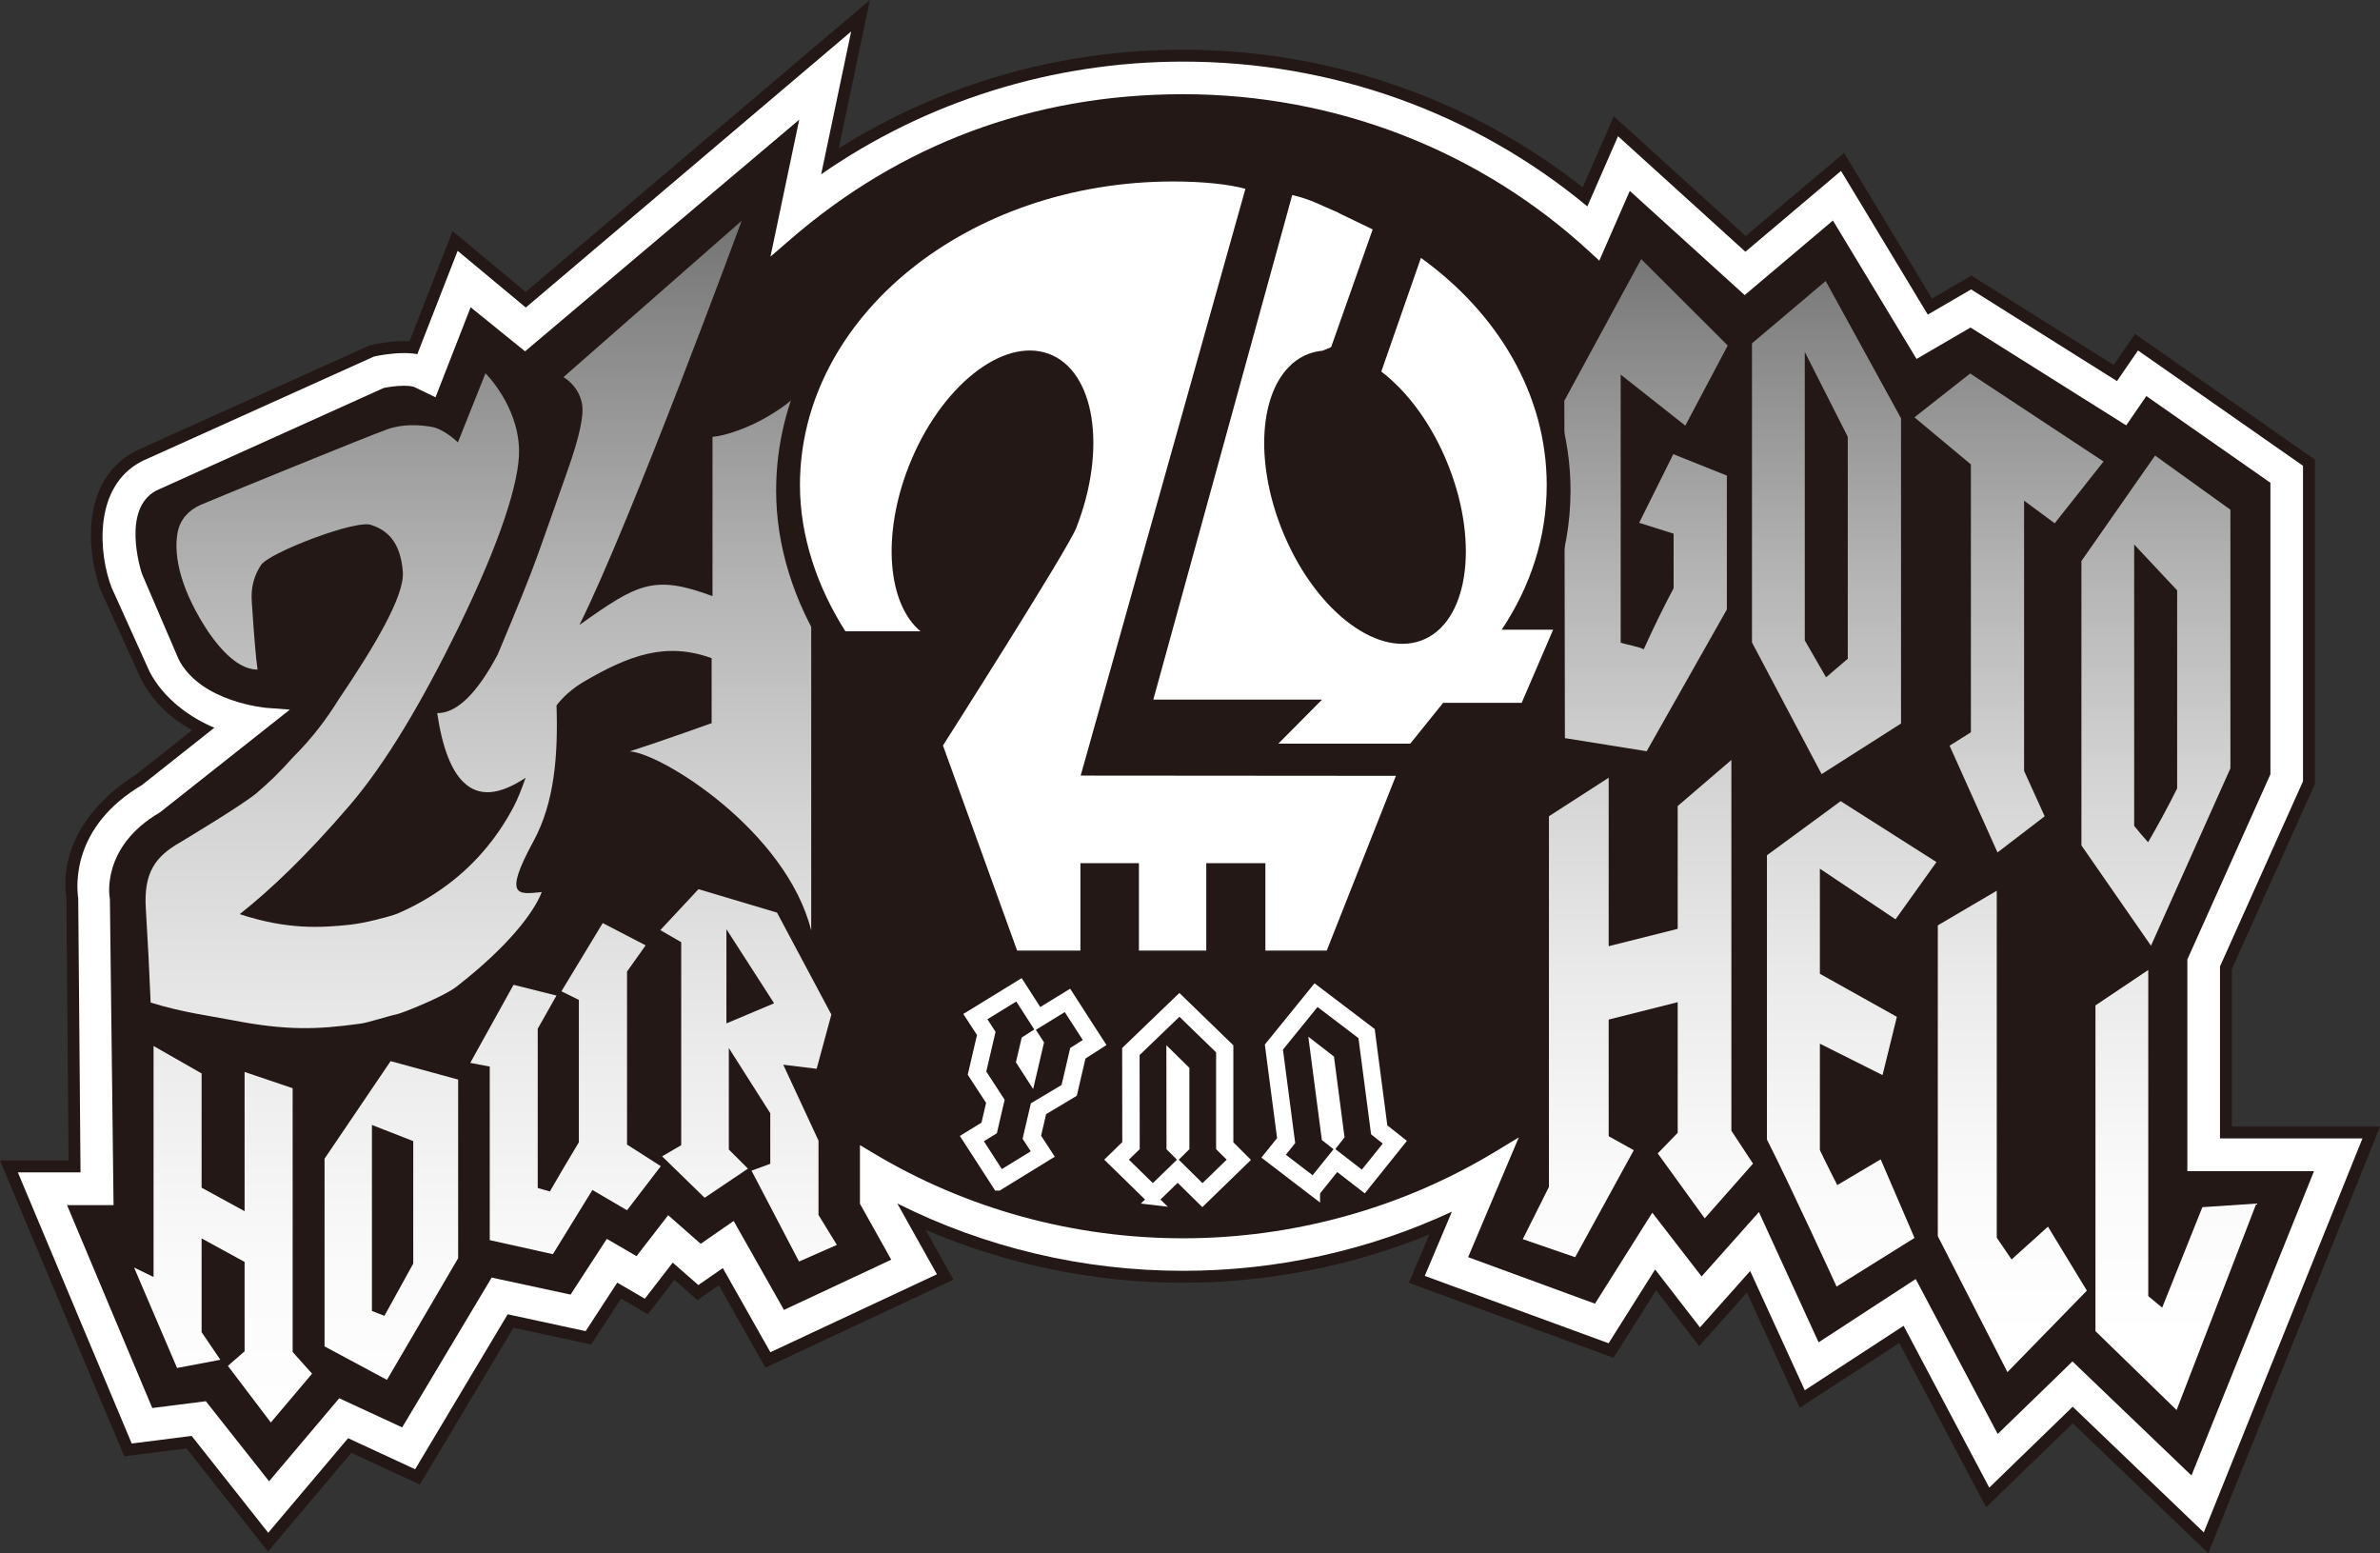 <?xml version="1.0" encoding="UTF-8"?>
<svg id="_レイヤー_" data-name="&amp;lt;レイヤー&amp;gt;" xmlns="http://www.w3.org/2000/svg" xmlns:xlink="http://www.w3.org/1999/xlink" viewBox="0 0 384.84 251.1">
  <rect x="0" y="0" width="384.84" height="251.1" fill="#333333" stroke="none"/>
  <defs>
    <style>
      .cls-1 {
        fill: url(#linear-gradient-13);
      }

      .cls-2 {
        fill: url(#linear-gradient-2);
      }

      .cls-3 {
        fill: url(#linear-gradient-10);
      }

      .cls-4 {
        fill: url(#linear-gradient-12);
      }

      .cls-5, .cls-6 {
        fill: #fff;
      }

      .cls-7 {
        fill: url(#linear-gradient-4);
      }

      .cls-8 {
        fill: url(#linear-gradient-3);
      }

      .cls-9 {
        fill: url(#linear-gradient-5);
      }

      .cls-10 {
        fill: url(#linear-gradient-8);
      }

      .cls-11 {
        fill: #231815;
      }

      .cls-12 {
        fill: url(#linear-gradient-7);
      }

      .cls-13 {
        fill: url(#linear-gradient-9);
      }

      .cls-14 {
        fill: url(#linear-gradient-11);
      }

      .cls-15 {
        fill: url(#linear-gradient-6);
      }

      .cls-6 {
        stroke: #fff;
        stroke-miterlimit: 10;
        stroke-width: 1.74px;
      }

      .cls-16 {
        fill: url(#linear-gradient);
      }
    </style>
    <linearGradient id="linear-gradient" x1="36.07" y1="232.85" x2="36.07" y2="13.3" gradientUnits="userSpaceOnUse">
      <stop offset="0" stop-color="#fff"/>
      <stop offset=".13" stop-color="#fafafa"/>
      <stop offset=".29" stop-color="#ebebeb"/>
      <stop offset=".46" stop-color="#d4d4d4"/>
      <stop offset=".64" stop-color="#b2b2b2"/>
      <stop offset=".82" stop-color="#888"/>
      <stop offset="1" stop-color="#595959"/>
    </linearGradient>
    <linearGradient id="linear-gradient-2" x1="63.28" y1="232.85" x2="63.28" y2="13.3" xlink:href="#linear-gradient"/>
    <linearGradient id="linear-gradient-3" x1="91.44" y1="232.84" x2="91.44" y2="13.31" xlink:href="#linear-gradient"/>
    <linearGradient id="linear-gradient-4" x1="121.07" y1="232.85" x2="121.07" y2="13.31" xlink:href="#linear-gradient"/>
    <linearGradient id="linear-gradient-5" x1="77.38" y1="232.84" x2="77.38" y2="13.31" xlink:href="#linear-gradient"/>
    <linearGradient id="linear-gradient-6" x1="266.15" y1="216.42" x2="266.15" y2="20" xlink:href="#linear-gradient"/>
    <linearGradient id="linear-gradient-7" x1="295.34" y1="216.42" x2="295.34" y2="20" xlink:href="#linear-gradient"/>
    <linearGradient id="linear-gradient-8" x1="324.84" y1="216.42" x2="324.84" y2="20" xlink:href="#linear-gradient"/>
    <linearGradient id="linear-gradient-9" x1="348.6" y1="216.42" x2="348.6" y2="20" xlink:href="#linear-gradient"/>
    <linearGradient id="linear-gradient-10" x1="264.85" y1="216.42" x2="264.85" y2="20" xlink:href="#linear-gradient"/>
    <linearGradient id="linear-gradient-11" x1="299.42" y1="216.42" x2="299.42" y2="20" xlink:href="#linear-gradient"/>
    <linearGradient id="linear-gradient-12" x1="325.39" y1="216.42" x2="325.39" y2="20.01" xlink:href="#linear-gradient"/>
    <linearGradient id="linear-gradient-13" x1="351.83" y1="216.42" x2="351.83" y2="19.99" xlink:href="#linear-gradient"/>
  </defs>
  <path class="cls-11" d="M357.07,251.1l-21.91-21-14,13.58-14.06-26.56-16.09,10.48-8.54-18.63-7.71,8.65-6.98-9.03-6.88,10.92-33.09-12.12,3.3-7.81c-12.53,5.11-26.19,7.8-39.82,7.8-14.32,0-28.59-2.95-41.63-8.56l4.52,8.06-30.41,14.23-7.53-13.32-3.46,2.4-3.73-3.27-4.29,5.55-4.34-2.53-4.83,7.42-12.56-2.71-15.14,25.35-11.08-5.13-13.48,15.96-13.17-16.67-10.06,1.28L0,187.62h11.09l-.35-42.23c-1.61-11.64,8.72-18.61,11.12-20.06l9.2-7.28c-3.71-2.06-6.47-4.81-8.22-8.21l-.1-.2-6.59-14.5c-2.08-6.06-3.2-17.58,5.85-22.26l.23-.11,37.58-16.95.6-.13c.42-.09,2.62-.54,4.91-.54.31,0,.61,0,.9.03l6.96-17.82,11.82,9.84L140.66,0l-5.04,24c16.6-10.45,35.75-15.96,55.68-15.96,23.56,0,46.41,7.88,64.62,22.25l5.03-11.49,21.33,19.35,15.9-13.43,14.22,23.54,6.37-3.71,23.01,14.46,3.46-5.02,29.08,20.32v52.42l-13.43,29.93v25.48h23.96l-27.77,68.96ZM31.83,230.09l11.61,14.68,12.34-14.61,10.6,4.91,14.78-24.75,12.67,2.73,5.38-8.27,4.59,2.67,4.73-6.12,4.54,3.99,4.46-3.09,7.85,13.88,23.45-10.97-8.47-15.12,5.6,2.81c13.92,6.99,29.6,10.69,45.35,10.69,14.71,0,29.46-3.25,42.66-9.39l4.52-2.11-5.55,13.12,26.38,9.66,8.16-12.94,7.51,9.71,8.54-9.59,9.13,19.92,15.88-10.35,13.64,25.75,12.98-12.59,20.49,19.63,23.52-58.42h-22.11v-30.15l13.42-29.93v-49.6l-24.27-16.96-3.35,4.87-24.16-15.18-7.62,4.44-13.84-22.92-15.03,12.7-19.87-18.02-4.91,11.24-1.97-1.63c-17.83-14.81-40.61-22.96-64.14-22.96-20.73,0-40.59,6.18-57.42,17.88l-3.97,2.76,4.69-22.34-49.57,42.05-10.21-8.5-6.13,15.7-1.56-.28c-.54-.1-1.15-.15-1.81-.15-1.94,0-3.88.41-4.1.45l-.2.04-37.29,16.83c-6.68,3.46-5.62,12.68-3.94,17.58l.03.09,6.46,14.13c1.73,3.35,4.8,5.97,9.12,7.75l3.03,1.25-14.49,11.44c-10.05,5.97-9.72,14.07-9.38,16.41l.02.26.38,46.22H5.78l16.73,39.82,9.31-1.19ZM43.53,238.8l-10.06-12.73-8.58,1.09-13.42-31.92h7.3l-.42-50.42v-.1s-.06-.28-.06-.28c-.22-1.25-.86-7.72,7.76-12.74l.12-.07,21.76-17.22-4.77-.39c-.1,0-9.99-.92-13.5-7.58l-.05-.1-6.32-13.88c-.69-2.34-2.58-10.18,2.09-12.74l.14-.07,36.68-16.54.24-.04c.6-.1,1.77-.28,2.87-.28.52,0,.96.04,1.27.11l.21.05,3.84,1.86,5.55-14.21,8.63,6.87,43.72-36.85-4.62,22.01,4.24-3.66c17.4-15.03,39.83-23.31,63.14-23.31,24.5,0,47.76,9.02,65.49,25.4l1.95,1.8,4.93-11.29,18.42,16.71,14.17-11.98,13.48,22.31,8.86-5.16,25.3,15.89,3.25-4.72,19.53,13.65v46.82l-13.42,29.93v34.74h20.29l-19.34,48.04-19.08-18.29-11.98,11.62-13.22-24.96-15.68,10.22-9.71-21.2-9.36,10.51-8.03-10.39-9.41,14.93-19.78-7.24,8.52-20.15-5,3.02c-15.04,9.09-32.39,13.9-50.19,13.9s-34.87-4.73-49.8-13.67l-2.86-1.71v10.33l4.9,8.74-16.59,7.77-8.17-14.44-5.43,3.77-5.35-4.7-5.17,6.68-4.83-2.81-5.92,9.1-12.77-2.75-14.43,24.15-10.13-4.69-11.21,13.27ZM35.14,221.99l8.49,10.74,10.07-11.92,9.65,4.47,14.07-23.55,12.88,2.78,6.47-9.95,5.08,2.96,5.6-7.25,6.16,5.41,6.43-4.45,8.49,15.01,9.63-4.51-3.37-6.01v-18.11l8.67,5.19c14.34,8.59,30.88,13.13,47.83,13.13s33.76-4.62,48.2-13.35l15.14-9.16-11.57,27.35,13.08,4.79,10.69-16.95,8.56,11.07,10.19-11.45,10.31,22.5,15.46-10.08,12.79,24.15,10.97-10.64,17.66,16.92,15.1-37.5h-18.44v-39.4l13.43-29.93v-43.99l-14.72-10.28-3.14,4.57-26.45-16.61-10.12,5.89-13.1-21.7-13.3,11.24-16.95-15.38-4.96,11.33-5.91-5.46c-17.02-15.72-39.35-24.38-62.89-24.38s-43.93,7.95-60.63,22.38l-12.84,11.1,4.67-22.23-37.6,31.69-7.01-5.58-5.17,13.24-7.11-3.45c-.07,0-.17,0-.28,0-.7,0-1.53.11-1.98.18l-36.15,16.3c-1.39.85-1.22,4.76-.24,8.14l6.14,13.45c2.51,4.67,10.34,5.49,10.42,5.5l14.45,1.19-29.97,23.64c-6.32,3.67-6.02,7.95-5.91,8.69l.17.66-.05.58.45,54.12h-5.4l10.05,23.9,7.84-1Z"/>
  <path class="cls-5" d="M43.38,247.81l-12.39-15.67-9.69,1.23L2.89,189.54h10.13l-.37-44.29c-.33-2.3-.92-11.67,10.3-18.33l11.71-9.27c-3.7-1.53-8.17-4.58-10.49-9.1l-6.12-13.55c-2.09-5.4-3.04-16.33,4.85-20.41l.18-.09,37.35-16.84.4-.09c.23-.05,2.35-.49,4.5-.49.79,0,1.51.06,2.15.18l6.52-16.71,11.02,9.17L137.63,5.09l-4.85,23.09c17-11.81,37.41-18.22,58.52-18.22,24.14,0,47.15,8.28,65.37,23.41l4.96-11.35,20.6,18.68,15.46-13.07,14.03,23.23,7-4.07,23.59,14.82,3.4-4.95,26.68,18.64v51.01l-13.42,29.93v27.81h23.03l-25.65,63.69-21.2-20.32-13.49,13.08-13.85-26.16-15.98,10.42-8.83-19.28-8.12,9.12-7.25-9.37-7.52,11.93-29.73-10.89,4.39-10.38c-13.51,6.28-28.33,9.56-43.47,9.56-16.16,0-31.98-3.75-46.21-10.89l6.41,11.45-26.93,12.6-7.69-13.6-3.96,2.74-4.14-3.63-4.51,5.84-4.46-2.6-5.11,7.84-12.61-2.72-14.96,25.05-10.84-5.02-12.91,15.28ZM34.3,224.03l9.28,11.74,10.64-12.59,9.89,4.58,14.25-23.85,12.83,2.77,6.2-9.52,4.95,2.88,5.39-6.96,5.76,5.05,5.93-4.11,8.33,14.73,13.11-6.14-4.13-7.38v-14.22l5.77,3.45c14.64,8.77,31.53,13.4,48.82,13.4s34.46-4.71,49.19-13.62l10.07-6.09-10.05,23.75,16.43,6.02,10.05-15.94,8.3,10.73,9.77-10.98,10.01,21.85,15.57-10.15,13.01,24.56,11.47-11.13,18.37,17.6,17.22-42.77h-19.37v-37.07l13.42-29.93v-45.41l-17.13-11.97-3.19,4.64-25.87-16.25-9.49,5.52-13.29-22-13.74,11.61-17.69-16.04-4.94,11.31-3.94-3.63c-17.37-16.05-40.17-24.89-64.19-24.89s-44.84,8.11-61.89,22.84l-8.54,7.38,4.65-22.12-40.66,34.27-7.82-6.22-5.36,13.73-5.52-2.68c-.08-.02-.34-.06-.84-.06-.9,0-1.94.15-2.54.25l-36.46,16.44c-3.54,1.95-1.5,9.41-1.17,10.52l6.22,13.63c2.99,5.66,11.87,6.55,11.96,6.56l9.62.79-25.69,20.33-.24.14c-7.62,4.43-6.97,9.96-6.84,10.75l.11.44-.03.34.43,52.27h-6.35l11.73,27.91,8.21-1.05Z"/>
  <path class="cls-11" d="M374.18,189.34h-20.49v-34.23l13.43-29.93v-47.13l-20.06-14.02-3.26,4.74-25.17-15.82-8.73,5.08-13.52-22.38-14.27,12.06-18.58-16.85-4.93,11.28-1.52-1.4c-17.81-16.45-41.17-25.51-65.78-25.51s-45.94,8.31-63.42,23.41l-3.3,2.85,4.65-22.14-44.33,37.45-8.8-7.13-5.68,14.56-3.32-1.61c-.2-.1-.7-.26-1.78-.26-1.36,0-2.79.26-3.25.35l-36.79,16.59c-5.62,2.95-2.58,12.71-2.33,13.46l5.96,13.88c3.61,6.92,14.11,7.79,14.21,7.8l3.75.28-21.02,16.62c-9.59,5.58-8.13,13.72-8.11,13.8l.03.27.59,49.42h-7.52l13.78,32.8,8.66-1.1,10.23,12.94,11.34-13.42,10.18,4.71,14.47-24.22,12.76,2.75,5.86-9.01,4.8,2.8,5.12-6.62,5.26,4.62,5.33-3.69,8.13,14.38,17.35-8.12-5.06-9.04v-9.48l2.23,1.33c15,8.98,32.3,13.73,50.02,13.73s35.3-4.83,50.4-13.96l3.88-2.35-8.19,19.36,20.51,7.52,9.27-14.71,7.97,10.31,9.27-10.41,9.65,21.06,15.7-10.23,13.26,25.05,12.09-11.73,19.24,18.44,19.81-49.19Z"/>
  <g>
    <polygon class="cls-16" points="47.32 175.93 39.55 173.3 39.55 195.81 32.6 192.01 32.6 173.54 24.83 169.1 24.83 206.45 21.68 204.92 28.63 221.16 35.63 219.83 32.6 215.37 32.6 200.21 39.55 204.01 39.55 218.46 36.85 220.82 43.79 229.97 50.46 222.08 47.32 218.57 47.32 175.93"/>
    <path class="cls-2" d="M52.48,187.31v30.36l10.09,5.41,11.51-19.67v-28.88l-10.92-2.98-10.68,15.77ZM66.82,204.28l-4.66,8.45-2.02-.79v-30.07l6.68,2.61v19.8Z"/>
    <path class="cls-8" d="M101.38,157.08l3.02-4.25-6.94-3.6-6.68,11.03,2.82,1.39v23.02c-1.56,2.58-3.12,5.24-4.69,7.95-.65-.19-1.31-.38-1.96-.56v-25.75l3.03-5.36-6.94-1.74-7,12.62,3.15.6v28.06l10.21,2.27,6.39-10.38,5.6,3.28,5.46-7.13-5.46-3.49v-27.97Z"/>
    <path class="cls-7" d="M132.35,196.37v-11.97l-5.7-12.27,5.4.66,2.38-8.77-8.79-16.48-12.7-3.79-6.17,6.62,3.38,1.95v32.82l-3.09,1.8,6.88,6.7,7-4.71-3.09-3.09v-16.41l6.7,10.54v8.18l-3.03,1.11,7.68,14.69,6.12-2.69-3-4.89ZM117.46,165.45v-15.23l7.71,11.98-7.71,3.25Z"/>
    <path class="cls-9" d="M24.4,162.09c5.06,1.58,9.4,2.11,13.22,2.85,8.71,1.69,13.64,1.52,20.64.55,1.23-.14,4.66-1.28,5.88-1.51,1.1-.25,7.69-2.92,9.62-4.43,8.46-6.56,12.59-12.08,13.84-15.33-3.8.37-6.32.94-1.33-8.24,3.41-6.27,3.98-13.92,3.72-21.94,1.09-1.42,2.53-2.7,4.34-3.79,7.41-4.33,13.33-6.52,20.74-3.85v10.51s-7.7,2.77-13.23,4.56c5.27.37,25.32,12.94,29.33,28.96V61.52c-3.02,3.43-5.17,4.72-7.28,5.96-2.81,1.65-6.64,3.01-8.68,3.14v25.75c-9.47-3.5-12.05-2.07-21.52,4.67,8.34-16.72,26.24-65.35,26.24-65.35l-28.82,25.28s2.4,1.32,2.97,4.16c.42,1.85-.36,5.47-2.35,11.06-1.98,5.61-3.57,10.15-4.77,13.5-1.2,3.36-3.36,8.69-6.49,16.14-3.33,6.26-6.6,9.49-9.78,9.46.83,5.55,2.27,9.3,4.3,11.2,2.5,2.41,5.83,2.01,10-.75-.72,2.04-1.35,3.57-1.87,4.56-2.77,5.31-6.68,9.91-11.73,13.43-1.98,1.39-4.38,2.8-7.2,4-1.28.48-5.17,1.51-7.55,1.76-4.8.52-10.21.82-17.88-1.7,5.06-3.99,10.92-9.6,17.6-17.38,6.1-7.05,12.02-17.22,17.76-28.94,6.78-13.88,9.93-23.73,9.81-28.77-.17-7.2-5.43-12.35-5.43-12.35l-4.46,11.17s-2.2-2.19-4.33-2.53c-1.96-.31-4.54-.49-7.1.42-3.23,1.14-28.47,11.46-30.19,12.22-1.93.86-3.33,2.38-3.71,4.5-.74,4.09.79,9.7,4.96,16,2.92,4.24,5.58,6.12,7.98,6.12-.26-1.7-.57-5.37-.94-11.01-.15-2.23.34-4.13,1.49-5.89,1.3-2.01,15.79-7.57,17.93-6.44,3.02.99,4.7,3.36,5.01,7.59.26,3.84-4.53,11.94-10.42,20.64-1.78,2.89-4.2,6.18-7.28,9.22-1.07,1.21-2.14,2.33-3.21,3.38-.47.47-2.3,2.12-2.74,2.48-2.45,2.01-10.67,6.93-12.28,7.92-4.12,2.32-6,4.96-5.63,10.78.31,5,.57,10.05.78,15.16Z"/>
  </g>
  <g>
    <path class="cls-15" d="M266.25,121.47l12.98-22.94v-9.52h0v-12.12l-8.66-3.47-5.52,11.1,5.57,1.76v8.82c-1.61,3.02-3.22,6.3-4.83,9.87-.75-.43-2.98-.79-3.73-1.08v-43.33l10.45,8.25,6.86-12.95-13.99-13.97-12.43,22.89.09,54.55,13.22,2.12Z"/>
    <path class="cls-12" d="M307.39,116.97v-49.35l-12.18-22.19-11.92,10.08v48.35l11.26,21.29,12.84-8.18ZM291.83,56.9l6.95,13.72v35.88l-3.51,3-3.44-5.97v-46.63Z"/>
    <path class="cls-10" d="M318.68,118.39c-1.15.74-3.44,2.16-3.44,2.16l7.75,17.26,7.63-5.84-3.33-7.34v-43.69l4.95,3.66,7.9-9.99-21.57-14.23-9.01,7.09,9.13,7.61v43.32Z"/>
    <path class="cls-13" d="M336.55,136.66l11.26,16.23,12.84-28.67v-41.82l-12.18-8.75-11.91,17.05v45.96ZM345.09,88.03l6.95,7.41v32.02c-1.57,3.14-3.14,6.03-4.7,8.7-.75-.83-1.5-1.71-2.25-2.64v-45.49Z"/>
    <polygon class="cls-3" points="279.96 122.86 271.28 130.31 271.28 150.16 260.12 152.97 260.12 125.73 250.46 131.96 250.46 191.88 246.23 200.33 254.7 203.25 264.18 185.95 260.12 183.69 260.12 164.83 271.28 162.02 271.28 183.14 268.05 186.47 275.65 196.97 283.46 188.12 279.96 182.8 279.96 122.86"/>
    <path class="cls-14" d="M306.5,148.63l6.62-9.26-15.49-9.85-11.92,8.75v45.96c3.75,7.35,11.26,23.77,11.26,23.77l12.6-7.87-5.47-12.7-7.02,4.16s-2.06-4.05-2.81-5.66v-17.2l10.13,5.08,2.32-9.42-12.45-6.96v-16.99l12.24,8.19Z"/>
    <polygon class="cls-4" points="325.27 203.61 322.87 200.1 322.87 144 313.34 149.6 313.34 199.85 324.6 221.83 337.44 208.65 331.15 198.31 325.27 203.61"/>
    <polygon class="cls-1" points="356.12 195.16 349.62 211.4 347.37 209.54 347.37 156.81 338.83 162.54 338.83 215.2 351.95 227.96 364.84 194.58 356.12 195.16"/>
  </g>
  <path class="cls-11" d="M253.95,79.31c0-17.19-9.99-33.43-26.72-43.44l-3.88-2.32.04-.12s-6.88-2.78-7.45-3.03c-1.73-.78-13.19-3.57-13.19-3.57l-.07.24c-3.7-.79-8.27-1.23-12.96-1.23-16.9,0-32.84,5.4-44.9,15.2-12.46,10.13-19.32,23.73-19.32,38.28,0,8.83,2.78,17.86,8.05,26.12l1.98,3.11h18.52c-1.63,2.66-7.06,11.22-7.06,11.22l15.67,40.89h53.46l18.36-41.09h17.72v-24.71h-1.01c1.82-5.02,2.76-10.26,2.76-15.54Z"/>
  <path class="cls-6" d="M161.39,191.61l-4.97-7.69,3.05-1.88.91-3.9-2.97-4.56,1.5-6.42-1.93-2.96,7.95-4.88,3.01,4.67,4.83-2.96,4.94,7.66-2.96,1.9-1.4,6.01-4.96,2.97-.98,4.2,1.93,2.96-7.94,4.88ZM161.75,185.08l.86,1.33,1.39-.85-.72-1.1,1.69-7.26.38-.23-3.15-4.89,1.28-5.5,1.11-.71-.88-1.37-1.39.86.72,1.1-1.5,6.42,2.97,4.56-1.62,6.93-1.14.71ZM170.16,167.07l.72,1.1-1.49,6.39.56-.33,1.38-5.95,1.1-.71-.88-1.36-1.39.85Z"/>
  <path class="cls-6" d="M186.4,193.93l-6.6-6.45,2.54-2.47-.02-15.21,8.38-8.06,7.86,7.62v15.67s2.48,2.48,2.48,2.48l-6.62,6.43-3.99-3.93-4.04,3.92ZM185.26,187.5l1.14,1.12,1.19-1.15-.91-.92v-15.62s-.48.45-.48.45v15.2s-.94.93-.94.93ZM193.31,187.49l1.14,1.12,1.18-1.14-.91-.92v-15.63s-4.01-3.87-4.01-3.87l-.69.66,4.23,4.17v14.68s-.93.93-.93.93Z"/>
  <path class="cls-6" d="M212.58,192.65l-7.38-5.65,2.21-2.75-1.98-15.12,7.27-8.96,8.77,6.66,2.04,15.57,2.76,2.18-5.73,7.14-4.46-3.45-3.5,4.36ZM210.62,186.38l1.28.98,1.03-1.28-1.03-.81-2.03-15.52-.4.49,1.98,15.1-.83,1.03ZM218.6,185.45l1.28.99,1.02-1.28-1.02-.81-2.04-15.53-4.46-3.39-.6.74,4.72,3.66,1.91,14.59-.82,1.03Z"/>
  <path class="cls-11" d="M162,189.01l-2.91-4.51,2.1-1.29,1.26-5.42-2.97-4.56,1.5-6.42-1.32-2.03,4.67-2.87,2.91,4.52-2.03,1.3-.94,4.01,2.79,4.32,1.76-7.54-1.32-2.03,4.67-2.87,2.91,4.51-2.03,1.3-1.4,5.98-4.96,2.96-1.34,5.73,1.32,2.03-4.67,2.87Z"/>
  <path class="cls-11" d="M194.44,191.28l-3.84-3.79,1.72-1.7v-13.15s-3.72-3.66-3.72-3.66l.02,16.81,1.69,1.7-3.9,3.78-3.87-3.79,1.75-1.7-.02-15.21,6.44-6.19,5.93,5.75v15.65s1.71,1.7,1.71,1.7l-3.9,3.79Z"/>
  <path class="cls-11" d="M220.21,189.09l-4.29-3.32,1.49-1.89-1.71-13.07-4.15-3.21,2.19,16.7,1.89,1.49-3.38,4.21-4.33-3.31,1.51-1.89-1.98-15.11,5.59-6.89,6.62,5.03,2.04,15.55,1.89,1.5-3.38,4.21Z"/>
  <g>
    <path class="cls-5" d="M152.48,120.54l11.99,33.14h10.23v-14.13h9.46v14.13h10.89v-14.13h9.56v14.13h9.92l11.18-28.25-50.97-.04.27-.95h0l26.37-93.91c-2.72-.77-7.13-1.19-11.66-1.19-33.34,0-60.37,21.98-60.37,49.09,0,8.35,2.86,16.6,7.35,23.63h12.14c-5.31-4.44-6.29-15.49-1.89-26.69,5.02-12.79,15.16-20.92,22.63-18.17,7.48,2.76,9.46,15.37,4.44,28.16-1.39,3.54-21.54,35.16-21.54,35.16Z"/>
    <path class="cls-5" d="M250.1,78.43c0-14.62-7.87-27.75-20.34-36.74l-6.41,18.38c4.29,3.26,8.29,8.65,10.9,15.31,5.02,12.79,3.04,25.41-4.43,28.17-7.48,2.76-17.61-5.37-22.63-18.17-4.33-11.03-3.45-21.93,1.67-26.49l.02-.07.1-.05c.78-.67,1.66-1.21,2.64-1.57.73-.27,1.48-.43,2.24-.5l1.38-.58,6.72-19.03-5.56-2.68v-.04c-.2-.08-.4-.17-.6-.25l-.06-.03h0c-2.37-1-3.82-1.86-6.79-2.56l-22.46,81.57h27.29l-7.07,7.12h21.33l5.31-6.59h12.7l5.09-11.83h-8.32c4.64-6.95,7.28-14.91,7.28-23.37Z"/>
  </g>
</svg>
